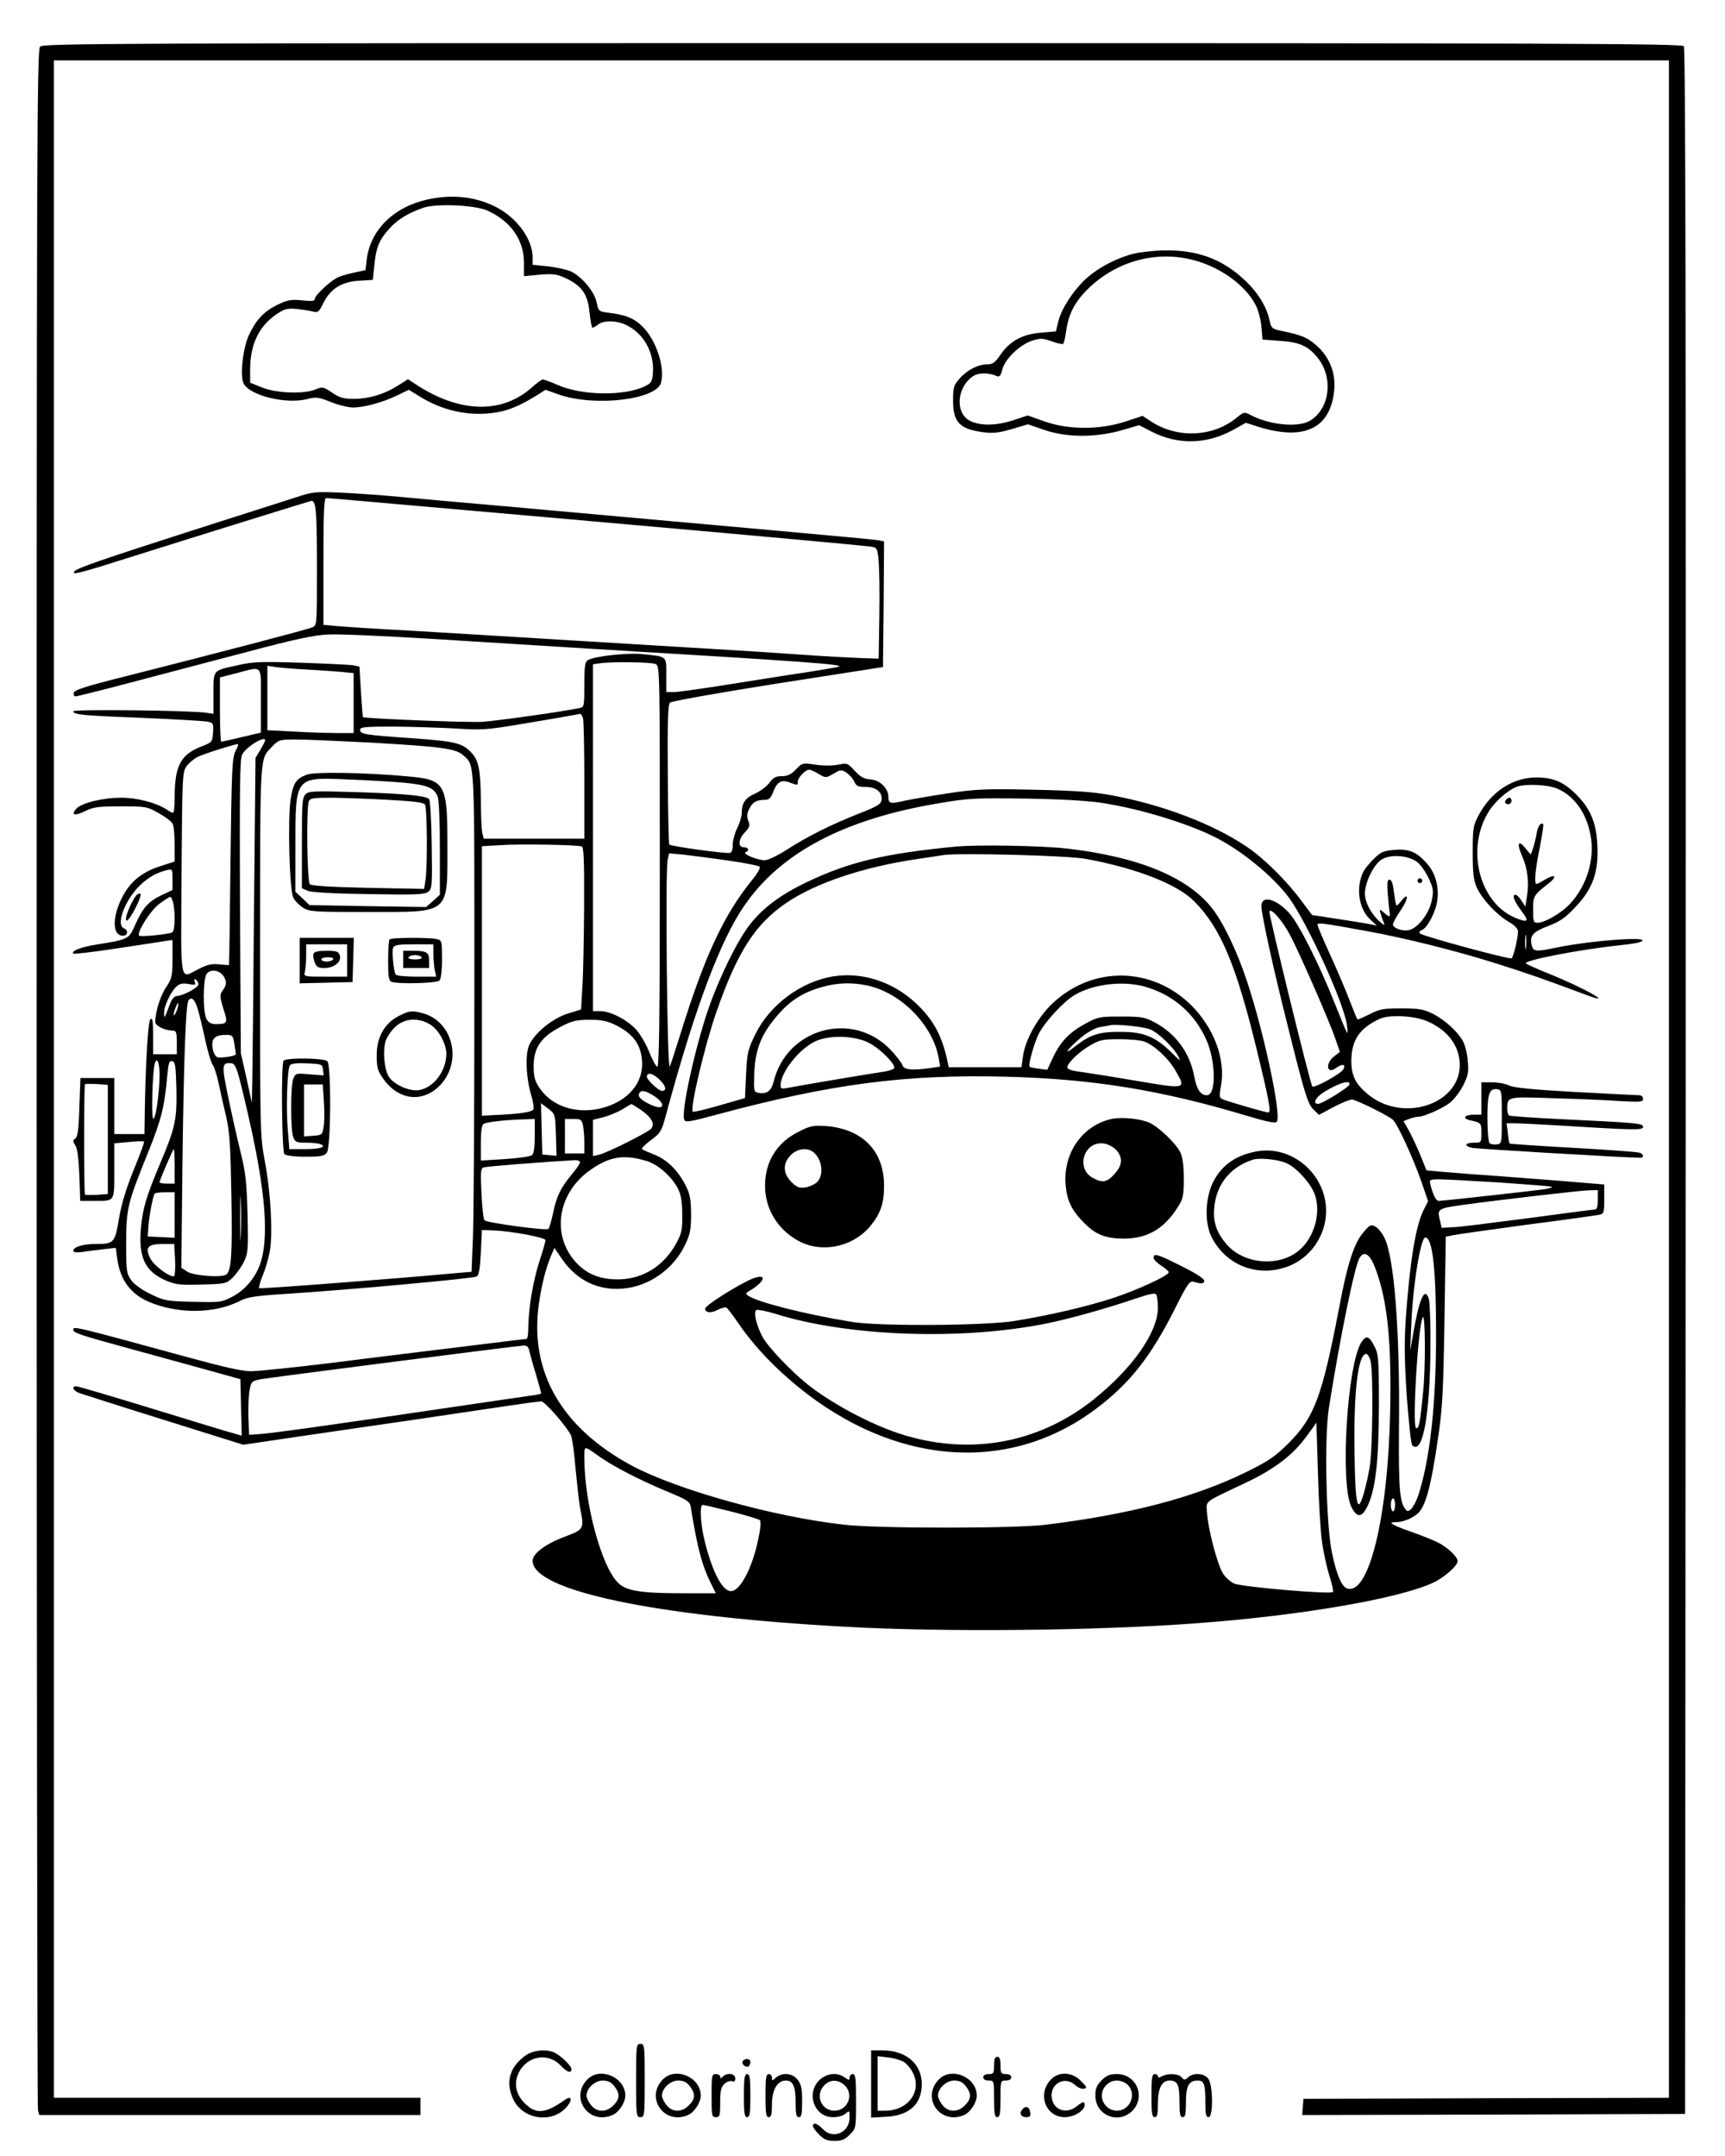 <?xml version="1.0" standalone="no"?>
<!DOCTYPE svg PUBLIC "-//W3C//DTD SVG 20010904//EN"
 "http://www.w3.org/TR/2001/REC-SVG-20010904/DTD/svg10.dtd">
<svg version="1.0" xmlns="http://www.w3.org/2000/svg"
 width="800pt" height="1000pt" viewBox="0 0 800 1000"
 preserveAspectRatio="xMidYMid meet">

<g transform="translate(0,1000) scale(0.1,-0.1)"
fill="#000000" stroke="none">
<path d="M186 9784 c-15 -14 -16 -462 -16 -4782 0 -2622 3 -4777 6 -4789 l6
-23 884 0 884 0 0 40 0 40 -850 0 -850 0 0 4725 0 4725 3745 0 3745 0 0 -4725
0 -4725 -847 -2 -848 -3 -3 -38 -3 -37 888 2 888 3 3 4789 c1 3532 -1 4792 -9
4802 -10 12 -628 14 -3810 14 -3439 0 -3799 -1 -3813 -16z"/>
<path d="M1984 9075 c-157 -34 -266 -141 -283 -277 l-6 -51 -55 -12 c-30 -6
-66 -17 -78 -24 -37 -20 -102 -82 -102 -97 0 -11 -13 -12 -60 -7 -51 5 -66 2
-114 -21 -63 -31 -99 -70 -132 -141 -28 -61 -42 -191 -24 -224 29 -56 197 -97
295 -72 42 11 53 9 110 -14 35 -14 81 -25 102 -25 51 0 136 23 203 55 l56 27
62 -38 c112 -66 241 -89 364 -63 51 11 105 36 175 80 l33 21 62 -22 c166 -58
454 -24 474 56 18 71 -22 193 -83 256 -40 41 -78 57 -157 67 -50 6 -50 7 -59
48 -10 52 -73 125 -124 146 -21 8 -68 18 -105 22 l-68 7 0 36 c-1 84 -73 182
-170 232 -95 48 -201 60 -316 35z m277 -52 c108 -49 169 -136 169 -242 l0 -62
73 7 c62 5 79 3 120 -16 76 -36 103 -75 111 -159 4 -39 10 -71 14 -71 4 0 16
7 26 15 28 21 90 19 135 -5 78 -39 126 -128 119 -220 -3 -40 -7 -47 -38 -62
-96 -46 -293 -43 -405 7 -32 14 -62 25 -68 25 -5 0 -27 -16 -48 -35 -138 -124
-330 -122 -531 6 l-46 30 -49 -31 c-62 -39 -132 -60 -203 -60 -46 0 -65 5
-100 29 -40 27 -45 28 -76 15 -54 -23 -183 -18 -249 9 l-55 22 0 61 c0 116 41
202 123 257 36 24 49 28 92 24 28 -3 62 -8 76 -12 24 -6 28 -2 49 40 32 65 84
98 165 103 l64 4 7 67 c8 83 22 118 70 171 39 43 89 73 159 97 63 20 238 12
296 -14z"/>
<path d="M5288 8829 c-72 -10 -169 -54 -234 -107 -62 -49 -128 -144 -145 -210
l-12 -49 -69 -6 c-86 -7 -145 -39 -188 -102 -25 -37 -37 -45 -61 -45 -43 0
-94 -26 -129 -66 -27 -31 -30 -41 -30 -102 0 -101 31 -133 142 -147 44 -6 72
-2 131 15 l74 22 76 -26 c104 -36 238 -36 358 -2 l82 24 56 -29 c121 -63 255
-61 378 6 l61 34 59 -19 c214 -66 336 -6 351 175 6 79 -23 150 -84 204 -41 36
-70 48 -169 68 -35 8 -40 12 -47 46 -14 66 -55 132 -120 192 -125 116 -274
154 -480 124z m246 -35 c124 -32 240 -115 289 -208 12 -22 24 -68 27 -101 l5
-60 80 -6 c92 -6 130 -23 174 -76 76 -92 60 -237 -33 -294 -53 -33 -186 -21
-274 25 -32 17 -33 16 -70 -14 -110 -88 -274 -94 -395 -14 l-38 25 -82 -27
c-120 -38 -260 -38 -372 1 l-79 28 -66 -22 c-77 -25 -146 -27 -195 -6 -77 32
-71 158 9 211 25 16 71 16 108 0 13 -6 19 0 27 32 14 50 84 116 141 133 36 11
48 10 87 -4 25 -9 49 -15 53 -12 4 2 10 28 14 57 12 85 42 142 111 207 131
122 310 169 479 125z"/>
<path d="M1375 7694 c-44 -14 -262 -84 -485 -155 -429 -138 -536 -175 -546
-190 -10 -17 22 -9 271 70 269 85 800 250 826 257 25 7 29 -40 29 -324 0 -252
0 -252 -22 -262 -23 -10 -432 -117 -878 -230 -172 -43 -226 -61 -228 -73 -2
-10 2 -17 8 -17 7 0 123 29 259 65 135 36 377 99 536 141 217 58 311 78 375
81 47 3 270 -7 495 -21 226 -14 559 -35 740 -46 976 -58 1162 -72 1135 -82 -8
-3 -78 -15 -155 -27 -77 -11 -238 -37 -358 -56 -119 -19 -233 -35 -252 -35
l-35 0 0 79 c0 90 6 85 -112 97 -67 7 -217 -9 -250 -27 -15 -8 -18 -24 -18
-114 0 -100 -1 -105 -22 -109 -80 -17 -386 -60 -453 -64 -65 -4 -545 15 -552
22 -1 1 -5 54 -9 118 l-7 116 -28 6 c-16 3 -124 8 -241 12 -184 6 -225 5 -293
-11 -120 -26 -115 -20 -115 -131 l0 -95 -32 5 c-73 11 -618 17 -618 7 0 -16
43 -20 328 -31 145 -6 277 -14 293 -17 28 -5 30 -8 27 -51 -3 -43 -4 -45 -53
-64 -98 -38 -125 -90 -125 -238 0 -39 -3 -70 -8 -70 -4 0 -16 6 -27 14 -48 32
-137 56 -212 56 -88 0 -184 -24 -209 -51 -27 -30 -8 -35 41 -11 39 19 62 22
165 22 116 0 122 -1 175 -31 31 -17 60 -39 65 -49 6 -10 10 -54 10 -97 l0 -79
-68 -22 c-84 -27 -139 -72 -176 -145 -47 -93 -45 -177 4 -177 23 0 27 25 5 34
-36 14 -3 114 61 186 38 42 86 72 137 84 27 6 27 6 27 -43 l0 -49 -55 -26
c-60 -30 -83 -57 -120 -140 -27 -62 -32 -64 -177 -87 -72 -11 -120 -30 -108
-42 3 -3 91 7 195 23 105 16 207 31 228 35 l37 5 0 -87 c0 -80 -3 -92 -29
-131 -27 -39 -51 -116 -51 -162 0 -18 44 -40 81 -40 16 0 19 -8 19 -55 l0 -55
-55 0 -55 0 0 87 c0 70 -3 85 -13 75 -11 -12 -23 -221 -26 -459 l-1 -73 -70 0
-70 0 0 130 0 130 -79 0 -78 0 -5 -136 c-3 -103 -8 -138 -19 -145 -12 -7 -12
-12 0 -31 10 -15 16 -62 19 -140 l4 -118 63 0 c99 0 95 -7 95 140 l0 127 67 6
c37 4 69 5 71 2 3 -2 -19 -60 -47 -129 -35 -86 -57 -157 -69 -227 -19 -115
-23 -119 -112 -119 -55 0 -100 -14 -100 -31 0 -8 14 -9 42 -6 24 4 68 9 99 13
l56 6 7 -52 c13 -96 62 -162 146 -198 136 -58 306 -56 425 5 32 17 73 23 215
32 273 17 863 71 880 80 11 6 16 34 20 112 l5 104 55 -2 c81 -3 240 -33 240
-45 0 -6 -13 -52 -30 -103 -29 -93 -50 -219 -50 -307 0 -27 -4 -48 -8 -48 -4
0 -134 -16 -287 -35 -154 -19 -427 -52 -606 -75 -179 -22 -352 -40 -385 -40
-41 0 -126 19 -279 61 -557 152 -545 149 -545 130 0 -13 37 -25 275 -90 121
-33 283 -78 360 -99 l140 -39 3 -131 3 -131 -38 11 c-21 5 -190 57 -376 114
-186 57 -345 104 -353 104 -24 0 -15 -20 13 -31 15 -5 192 -62 394 -125 l367
-115 278 41 c154 22 401 59 549 80 149 22 330 49 404 60 73 11 141 20 151 20
16 0 115 -112 138 -157 5 -10 15 -78 21 -152 7 -73 16 -156 21 -183 20 -101
20 -101 -72 -136 -88 -33 -148 -78 -148 -111 0 -138 560 -257 1445 -306 463
-26 1165 -19 1635 16 476 35 927 112 1092 186 52 23 118 80 118 102 0 20 -46
63 -88 85 -26 13 -83 36 -127 51 -90 32 -112 45 -73 45 36 0 78 17 106 43 33
31 59 126 88 326 24 157 27 217 33 566 l6 389 35 7 c19 4 175 26 345 49 171
22 320 43 333 46 20 4 22 10 22 72 l0 68 -217 18 c-120 9 -305 24 -412 31
-107 8 -195 16 -196 17 0 2 -14 35 -29 73 -16 39 -40 89 -53 113 l-24 42 26
10 c15 6 33 10 41 10 26 0 112 37 148 65 19 15 47 51 62 81 23 46 26 64 21
113 -2 32 -12 72 -21 89 -23 45 -83 100 -141 130 -43 21 -63 25 -145 25 -84 0
-101 -3 -148 -27 -30 -15 -55 -26 -57 -24 -2 2 -19 44 -38 93 -19 50 -60 145
-91 213 -31 68 -56 127 -56 133 0 11 27 7 220 -28 179 -32 420 -92 610 -152
142 -45 211 -69 415 -145 143 -54 -5 31 -175 99 -52 21 -99 42 -103 46 -17 14
255 66 438 85 39 4 79 10 90 14 77 30 -216 10 -386 -25 -96 -20 -108 -19 -115
9 -11 46 3 63 76 91 57 22 80 38 129 91 79 83 106 163 99 287 -5 99 -32 164
-91 225 -61 63 -109 85 -188 86 -112 1 -214 -65 -273 -178 -24 -45 -26 -59
-26 -170 0 -97 4 -129 19 -163 25 -54 91 -125 147 -158 28 -16 44 -33 44 -45
0 -31 -21 -119 -30 -125 -10 -6 -412 103 -424 115 -6 6 -3 12 8 16 26 10 66
87 72 140 8 66 -10 128 -52 173 -45 50 -81 65 -149 59 -46 -4 -62 -10 -91 -39
-20 -19 -42 -46 -50 -60 -37 -72 -24 -172 29 -222 l32 -30 -40 8 c-22 4 -89
15 -150 24 l-110 17 -48 64 c-68 93 -176 200 -257 254 -156 105 -388 193 -623
237 -86 16 -170 22 -362 26 -222 5 -266 3 -395 -16 -80 -12 -172 -28 -205 -35
-67 -16 -75 -14 -75 19 0 39 -41 78 -84 80 -29 2 -45 11 -72 40 -30 33 -37 37
-66 30 -40 -8 -79 -8 -136 1 -38 6 -45 3 -71 -25 -22 -23 -38 -31 -65 -31 -28
0 -40 -6 -58 -31 -12 -16 -41 -38 -64 -49 -47 -20 -64 -44 -64 -90 0 -17 -10
-50 -22 -73 -11 -23 -20 -57 -20 -75 1 -19 -4 -35 -12 -38 -14 -5 -274 30
-282 39 -3 2 -6 149 -7 325 -2 241 1 324 10 333 7 7 229 46 500 89 l488 76 3
292 2 291 -32 6 c-35 5 -585 55 -1773 161 -154 13 -350 31 -435 39 -85 8 -211
17 -280 20 -115 5 -131 4 -205 -21z m771 -59 c340 -30 698 -61 794 -70 503
-44 1069 -96 1097 -100 31 -5 32 -7 38 -68 3 -34 5 -150 3 -257 l-3 -195 -90
3 c-49 2 -180 9 -290 17 -110 8 -285 19 -390 25 -104 6 -401 24 -660 40 -258
16 -594 36 -745 45 -151 8 -303 18 -337 21 l-63 6 0 294 c0 237 3 294 13 294
8 0 292 -25 633 -55z m895 -715 c19 -10 19 -31 19 -941 0 -709 -3 -930 -12
-927 -6 2 -24 35 -39 73 -15 37 -43 83 -61 102 -43 45 -118 83 -163 83 l-35 0
0 804 0 805 28 4 c58 9 244 6 263 -3z m-1626 -25 c55 -3 128 -8 163 -11 l62
-6 0 -139 0 -139 -78 0 c-44 0 -134 3 -200 7 l-122 6 0 149 0 150 38 -6 c20
-3 82 -8 137 -11z m-205 -144 l0 -149 -89 -21 c-49 -12 -91 -21 -95 -21 -3 0
-6 67 -6 149 l0 149 78 20 c123 32 112 44 112 -127z m1494 -83 c3 -13 6 -143
6 -290 l0 -268 -234 0 -233 0 -7 31 c-3 17 -6 84 -6 148 -1 136 -10 184 -42
218 -44 47 -71 54 -277 69 -222 15 -241 19 -241 39 0 13 25 15 158 15 86 -1
216 -5 287 -9 120 -8 144 -6 305 21 145 24 223 38 271 47 4 0 9 -9 13 -21z
m-1474 -102 c0 -3 -10 -22 -22 -43 l-23 -38 -7 -700 c-3 -385 -7 -745 -8 -800
l-2 -100 -25 115 -26 115 -4 680 c-2 537 -1 685 10 705 18 36 107 90 107 66z
m500 -11 c314 -18 385 -27 418 -58 55 -50 52 3 52 -1085 0 -555 -3 -1077 -7
-1160 l-6 -151 -61 -5 c-289 -27 -920 -75 -924 -71 -3 3 4 29 16 58 12 28 27
79 33 112 15 82 5 272 -23 420 -22 119 -22 130 -22 980 1 932 -3 879 57 943
30 31 34 32 111 32 45 0 205 -7 356 -15z m-637 -37 c-16 -30 -19 -79 -24 -513
-3 -264 -6 -481 -7 -481 -1 -1 -21 1 -45 3 -34 4 -55 -1 -95 -21 -91 -46 -83
-87 -80 443 3 458 4 470 24 498 11 15 34 34 50 42 25 13 163 57 187 60 4 1 0
-14 -10 -31z m2704 -108 c33 -19 33 -19 68 1 33 20 37 20 61 5 14 -10 30 -28
36 -42 9 -20 18 -24 53 -24 48 0 79 -25 73 -61 -2 -19 -21 -30 -108 -64 -128
-51 -231 -102 -331 -166 -43 -28 -88 -49 -103 -49 -33 0 -106 30 -88 37 19 7
14 23 -8 23 -29 0 -26 38 5 70 22 23 24 31 15 54 -7 20 -6 34 5 55 16 31 33
41 72 41 19 0 28 8 40 40 18 45 38 55 77 40 35 -13 36 -13 36 5 0 18 35 55 53
55 6 0 27 -9 44 -20z m3428 -69 c80 -36 137 -119 153 -225 17 -105 -20 -224
-94 -305 -39 -44 -119 -91 -154 -91 -18 0 -20 6 -20 60 0 64 1 67 75 125 39
31 26 43 -18 16 -19 -11 -37 -21 -41 -21 -12 0 -6 68 15 169 11 57 18 105 16
108 -12 11 -26 -10 -32 -50 -4 -23 -12 -53 -17 -67 l-9 -24 -24 29 c-33 42
-42 24 -17 -33 26 -58 34 -122 24 -187 l-8 -50 -18 28 c-10 15 -22 27 -27 27
-18 0 -8 -28 26 -74 39 -50 32 -58 -28 -33 -172 73 -232 332 -116 503 29 42
82 88 121 104 40 16 150 11 193 -9z m-2108 -66 c171 -27 386 -92 516 -157 123
-61 271 -182 345 -282 84 -115 252 -482 268 -587 4 -24 4 -42 1 -39 -3 3 -28
63 -56 134 -74 187 -168 373 -213 422 -62 67 -128 83 -128 31 0 -37 54 -285
121 -551 79 -318 94 -368 122 -394 l24 -23 67 36 c36 19 75 35 86 35 18 0 160
-70 189 -93 20 -16 93 -174 132 -285 l32 -93 -21 -42 c-37 -76 -63 -235 -82
-497 -8 -114 -7 -193 4 -364 9 -121 20 -224 25 -229 49 -49 83 139 85 458 1
105 -3 203 -7 218 -18 64 -45 5 -72 -153 l-15 -85 5 116 c6 177 43 409 65 409
34 0 50 -146 50 -445 0 -312 -25 -558 -75 -727 -18 -65 -48 -109 -63 -93 -31
33 -36 92 -34 381 5 451 -22 794 -68 884 -11 22 -30 45 -42 51 -20 11 -26 8
-54 -26 -44 -49 -76 -149 -114 -353 -79 -411 -114 -506 -236 -628 -61 -60 -91
-81 -195 -132 -238 -117 -537 -196 -929 -244 -144 -18 -774 -18 -935 0 -325
36 -775 162 -985 274 -326 176 -475 435 -431 749 13 90 31 163 56 223 l16 38
37 -54 c68 -97 165 -144 278 -135 123 9 239 91 292 205 23 48 27 70 27 142 -1
72 -5 93 -28 137 -35 67 -88 118 -146 139 -25 10 -49 20 -53 24 -5 3 14 22 41
42 48 36 49 37 80 155 127 464 241 768 350 928 169 250 467 407 909 480 135
23 168 24 402 21 167 -3 290 -10 357 -21z m-2419 -201 c9 -2 12 -65 11 -271
-1 -147 -4 -317 -8 -377 l-6 -108 -61 -19 c-71 -22 -151 -87 -179 -144 -20
-43 -16 -151 8 -233 9 -29 14 -59 11 -67 -6 -13 -61 -22 -184 -27 l-55 -3 0
625 0 625 85 5 c85 6 354 2 378 -6z m677 -65 c77 -11 144 -24 148 -29 5 -4
-11 -33 -36 -63 -130 -160 -220 -353 -332 -715 -25 -80 -47 -147 -49 -149 -12
-12 -21 899 -10 957 l7 32 66 -6 c36 -4 129 -16 206 -27z m3204 -13 c16 -16
39 -50 50 -77 19 -42 20 -54 10 -100 -12 -57 -63 -123 -104 -133 -29 -7 -75 9
-75 26 0 7 16 37 36 66 36 52 39 88 4 45 -10 -13 -20 -23 -23 -23 -3 0 -8 27
-12 60 -5 41 -11 60 -21 60 -10 0 -12 -15 -8 -67 3 -38 7 -76 9 -85 2 -10 1
-18 -3 -18 -3 0 -14 8 -25 18 -19 16 -20 16 -15 -3 3 -11 9 -29 14 -40 7 -18
6 -19 -11 -5 -43 35 -75 93 -75 135 0 52 40 134 77 158 44 28 134 19 172 -17z
m-5775 -187 c10 -54 7 -129 -6 -134 -25 -10 -149 -21 -153 -15 -11 17 53 117
93 147 24 18 47 33 52 33 4 0 10 -14 14 -31z m5180 -148 c45 -86 180 -395 208
-476 l22 -64 -27 -21 c-41 -32 -35 -84 7 -55 31 23 49 20 36 -5 -11 -20 -135
-89 -144 -79 -9 9 -204 804 -199 812 9 16 61 -44 97 -112z m1093 -58 c-2 -16
-4 -3 -4 27 0 30 2 43 4 28 2 -16 2 -40 0 -55z m-6038 -134 c14 -26 12 -39
-11 -70 -9 -13 -7 -30 8 -78 22 -66 20 -71 -36 -71 -20 0 -33 7 -42 23 -18 32
-17 189 1 211 20 24 62 16 80 -15z m-119 -35 c0 -15 -72 -53 -101 -54 -9 0
-22 -14 -29 -32 -27 -72 -29 -76 -29 -48 -1 33 31 100 57 124 16 14 30 17 56
12 31 -6 35 -5 29 10 -4 12 -3 15 5 10 7 -4 12 -14 12 -22z m-3 -114 c7 -23
23 -88 35 -144 12 -56 28 -108 35 -116 7 -9 19 -47 27 -85 8 -39 24 -108 35
-155 16 -70 20 -135 24 -360 5 -279 0 -355 -24 -372 -23 -15 -152 -5 -181 14
l-27 18 5 472 c6 484 15 746 28 767 13 21 30 6 43 -39z m-96 -4 c-14 -36 -22
-33 -9 5 6 16 12 28 14 26 3 -2 0 -16 -5 -31z m5801 -54 c93 -41 147 -114 148
-200 1 -187 -270 -272 -429 -135 -56 47 -74 86 -74 153 1 97 39 152 133 195
46 20 162 14 222 -13z m-3762 -19 c74 -38 110 -85 117 -156 11 -103 -57 -189
-176 -224 -118 -34 -237 1 -297 88 -24 36 -29 52 -29 105 0 84 35 135 124 181
54 28 73 33 135 33 59 0 82 -5 126 -27z m-1773 -85 c3 -24 7 -45 7 -48 2 -7
-68 -19 -85 -14 -10 3 -19 20 -23 42 -7 44 10 62 61 62 31 0 33 -2 40 -42z
m-347 -143 c0 -89 -21 -226 -31 -200 -7 20 -2 198 7 243 9 46 24 20 24 -43z
m78 -60 c3 -148 -5 -185 -73 -346 -66 -156 -83 -214 -91 -300 -13 -140 17
-206 117 -249 45 -19 66 -21 165 -18 109 3 114 4 143 32 17 17 40 49 52 73 19
40 21 56 17 221 -4 150 -9 194 -32 287 -15 61 -41 175 -57 254 -32 152 -31
165 16 159 16 -3 25 -24 52 -138 99 -406 124 -644 83 -782 -20 -67 -71 -130
-130 -161 -54 -28 -58 -28 -185 -25 -124 3 -134 5 -197 36 -40 19 -77 46 -90
65 -21 30 -23 42 -23 172 1 163 6 182 101 418 63 156 76 209 90 360 5 56 9 68
22 65 15 -3 17 -21 20 -123z m2243 35 c28 -27 32 -50 9 -50 -15 0 -70 51 -70
66 0 23 30 16 61 -16z m-2561 -275 l0 -253 -51 -4 c-28 -1 -53 -1 -55 1 -5 6
-5 506 0 512 2 2 27 2 55 1 l51 -4 0 -253z m5758 254 c-5 -14 -127 -89 -145
-89 -27 0 -12 31 28 55 66 42 125 59 117 34z m-3230 -49 c62 -38 56 -74 -8
-45 -46 21 -65 39 -55 55 9 15 26 12 63 -10z m-450 -184 l3 -97 -33 3 -33 3
-3 119 -3 119 33 -25 c33 -25 33 -26 36 -122z m397 114 c47 -33 63 -63 45 -85
-14 -17 -204 -112 -242 -121 l-28 -6 0 84 0 84 48 12 c26 7 65 23 87 36 22 13
41 25 43 25 2 1 23 -13 47 -29z m-495 -119 c0 -51 -4 -82 -13 -89 -7 -6 -63
-14 -125 -18 l-112 -7 0 81 c0 54 4 84 13 89 13 9 102 19 185 21 l52 2 0 -79z
m224 48 c3 -17 6 -53 6 -80 l0 -49 -45 0 -45 0 0 80 0 80 39 0 c35 0 39 -3 45
-31z m-1894 -189 l0 -80 -35 0 c-19 0 -35 3 -35 6 0 10 62 154 66 154 2 0 4
-36 4 -80z m2192 24 c54 -18 115 -73 143 -129 14 -29 19 -62 19 -120 1 -70 -3
-87 -29 -134 -57 -103 -153 -163 -265 -165 -85 -1 -147 23 -198 78 -117 127
-87 324 68 431 89 62 156 72 262 39z m-312 -5 c0 -6 -17 -31 -39 -57 -51 -62
-70 -100 -86 -179 -8 -36 -17 -69 -22 -73 -9 -9 -284 28 -296 40 -5 4 -11 60
-14 124 -5 97 -4 116 9 121 12 5 269 25 426 34 12 0 22 -4 22 -10z m4269 -94
c129 -9 237 -17 239 -20 2 -2 -11 -6 -29 -10 -37 -6 -476 -55 -497 -55 -12 0
-26 27 -38 75 -6 24 -4 25 42 25 27 0 154 -7 283 -15z m-5842 -247 c-1 -46 -3
-9 -3 82 0 91 2 128 3 83 2 -46 2 -120 0 -165z m6293 167 c0 -31 -4 -45 -13
-45 -7 0 -146 -18 -308 -40 -162 -21 -318 -41 -348 -42 l-55 -3 -9 39 c-12 48
-7 51 97 66 165 23 552 68 594 69 l42 1 0 -45z m-6600 -70 l0 -106 -62 3 -63
3 3 45 c3 44 20 138 29 153 2 4 24 7 49 7 l44 0 0 -105z m2 -210 c2 -41 -1
-75 -6 -75 -27 0 -95 53 -110 85 -24 50 -10 65 59 65 l53 0 4 -75z m5567 -39
c56 -151 75 -338 68 -666 -10 -491 -100 -855 -201 -817 -24 9 -47 63 -68 161
-28 127 -37 537 -15 676 52 328 120 663 143 697 22 34 48 15 73 -51z m221
-571 c-14 -146 -20 -176 -33 -168 -18 11 9 468 31 513 12 25 14 -228 2 -345z
m-4145 188 c4 -16 17 -65 31 -109 13 -45 24 -84 24 -87 0 -2 -21 -7 -47 -10
-27 -4 -140 -20 -253 -37 -643 -95 -939 -137 -1010 -142 l-45 -3 -3 85 c-1 47
1 103 6 125 7 38 11 40 52 48 51 9 1183 154 1217 156 17 1 24 -6 28 -26z
m3675 -878 c7 -49 22 -122 35 -162 12 -40 20 -74 17 -77 -11 -12 -420 23 -458
39 -17 7 -41 29 -53 48 -26 43 -69 207 -73 279 -3 60 -24 44 182 142 134 64
217 128 280 215 l45 62 7 -228 c3 -125 12 -268 18 -318z m-3350 389 c67 -47
181 -106 307 -159 106 -44 113 -49 117 -78 31 -192 53 -272 95 -355 l21 -42
-152 0 c-195 0 -262 11 -300 47 -78 74 -158 369 -158 581 0 59 -4 58 70 6z
m3690 -224 c0 -16 -4 -30 -10 -30 -5 0 -10 14 -10 30 0 17 5 30 10 30 6 0 10
-13 10 -30z m-3078 -31 c67 -17 127 -35 132 -40 6 -5 3 -41 -8 -91 -28 -133
-84 -238 -126 -238 -39 0 -84 84 -120 224 -21 82 -27 176 -11 176 5 0 65 -14
133 -31z"/>
<path d="M1423 6407 c-50 -19 -63 -38 -75 -113 -14 -93 -6 -420 12 -457 7 -15
28 -36 45 -47 30 -19 51 -20 306 -20 379 0 364 -13 364 310 0 287 -10 304
-185 319 -194 18 -432 22 -467 8z m446 -37 c112 -10 146 -24 161 -66 6 -14 10
-122 10 -240 l0 -214 -32 -29 -32 -28 -270 4 -271 5 -32 31 -33 31 0 213 c0
320 -2 318 235 308 88 -3 207 -10 264 -15z"/>
<path d="M1417 6316 c-15 -15 -17 -42 -17 -227 l0 -209 28 -12 c17 -7 123 -13
282 -15 216 -4 258 -2 275 10 19 15 20 25 17 218 -1 112 -7 208 -12 213 -15
15 -114 25 -340 32 -196 6 -217 5 -233 -10z m387 -26 c113 -6 161 -12 167 -22
10 -15 12 -295 2 -352 l-6 -39 -259 5 c-178 4 -263 9 -271 17 -13 13 -17 353
-5 384 6 15 21 17 110 17 57 -1 175 -5 262 -10z"/>
<path d="M1390 5545 l0 -106 123 3 122 3 3 103 3 102 -126 0 -125 0 0 -105z
m220 0 l0 -75 -101 0 c-100 0 -101 0 -95 23 3 12 6 46 6 75 l0 52 95 0 95 0 0
-75z"/>
<path d="M1454 5577 c-3 -8 0 -26 5 -40 9 -22 17 -27 45 -27 45 0 81 29 72 58
-6 19 -15 22 -62 22 -36 0 -56 -4 -60 -13z m91 -27 c-3 -5 -17 -10 -31 -10
-13 0 -24 5 -24 10 0 6 14 10 31 10 17 0 28 -4 24 -10z"/>
<path d="M1807 5643 c-4 -3 -7 -48 -7 -99 0 -75 3 -93 16 -98 30 -11 209 -7
222 6 7 7 12 45 12 99 0 81 -1 87 -22 93 -31 8 -213 8 -221 -1z m203 -67 c0
-24 3 -58 6 -75 l7 -31 -91 0 c-50 0 -94 4 -97 10 -10 15 -18 107 -12 124 5
13 24 16 97 16 l90 0 0 -44z"/>
<path d="M1870 5550 l0 -40 60 0 60 0 0 34 c0 39 -11 46 -76 46 l-44 0 0 -40z
m85 10 c4 -6 -8 -10 -30 -10 -22 0 -34 4 -30 10 3 6 17 10 30 10 13 0 27 -4
30 -10z"/>
<path d="M1850 5288 c-67 -34 -104 -100 -103 -185 0 -55 5 -71 30 -106 73
-104 190 -114 270 -24 97 111 51 289 -85 327 -52 14 -62 13 -112 -12z m140
-37 c42 -22 80 -90 80 -140 -1 -78 -57 -154 -125 -167 -43 -8 -117 24 -141 61
-22 34 -30 122 -15 168 7 20 28 50 47 67 42 36 100 41 154 11z"/>
<path d="M1315 5080 c-12 -20 -8 -421 4 -433 7 -7 46 -12 97 -12 73 0 88 3
100 19 19 26 21 405 2 424 -15 15 -194 17 -203 2z m183 -41 l3 -27 -65 5 c-64
6 -66 5 -76 -21 -13 -35 -13 -236 0 -270 8 -23 15 -26 59 -26 27 0 56 -3 65
-6 34 -13 2 -24 -69 -24 l-73 0 -7 85 c-9 99 -3 284 9 303 5 9 29 12 79 10 69
-3 72 -4 75 -29z m4 -146 c3 -43 3 -96 -1 -118 -6 -39 -8 -40 -49 -43 l-42 -3
0 120 0 121 44 0 43 0 5 -77z"/>
<path d="M6987 6293 c-12 -11 -8 -23 8 -23 8 0 15 7 15 15 0 16 -12 20 -23 8z"/>
<path d="M4430 6073 c-324 -31 -492 -71 -685 -163 -125 -59 -210 -123 -271
-203 -57 -75 -140 -245 -189 -387 -61 -178 -127 -476 -112 -513 5 -14 25 -11
154 24 528 142 875 187 1338 175 402 -10 721 -62 1120 -182 90 -27 128 -35
136 -27 24 24 -58 412 -138 652 -43 132 -109 271 -160 336 -113 146 -342 241
-674 279 -120 14 -416 19 -519 9z m608 -57 c235 -44 422 -117 501 -197 122
-123 194 -294 291 -694 56 -230 66 -285 52 -285 -12 0 -167 45 -203 58 -26 10
-26 11 -16 68 21 122 -33 265 -137 370 -183 182 -460 186 -647 8 -68 -66 -125
-168 -135 -245 l-7 -49 -168 0 -169 0 -6 28 c-26 121 -67 196 -152 274 -107
97 -248 141 -380 119 -149 -25 -292 -132 -359 -268 -34 -70 -38 -84 -43 -186
l-5 -110 -118 -34 c-65 -19 -121 -32 -124 -29 -14 14 55 306 109 461 98 281
180 409 326 508 136 92 357 166 602 202 52 8 109 16 125 19 72 11 582 -2 663
-18z m-1016 -587 c157 -33 306 -185 332 -340 l6 -36 -46 -7 c-88 -12 -122 -8
-129 14 -4 12 -30 45 -58 74 -175 179 -476 97 -538 -147 -12 -49 -33 -64 -76
-55 -16 3 -18 13 -15 86 3 101 27 171 85 245 71 91 133 133 237 161 67 18 132
20 202 5z m1297 -8 c125 -39 218 -120 273 -238 47 -100 50 -263 5 -263 -29 0
-47 27 -58 85 -20 111 -86 201 -184 253 -45 24 -60 27 -155 27 -100 0 -108 -1
-168 -34 -74 -40 -116 -85 -150 -159 l-25 -54 -39 5 c-22 3 -41 7 -43 9 -8 7
22 114 43 154 29 56 115 149 166 179 90 53 232 68 335 36z m16 -196 c37 -15
109 -84 129 -124 14 -26 9 -23 -31 17 -72 72 -129 96 -233 96 -101 1 -143 -12
-212 -66 -64 -51 -40 -15 27 41 29 24 64 43 85 47 19 3 42 7 50 9 28 6 155 -7
185 -20z m-1307 -61 c52 -26 125 -99 119 -118 -2 -6 -30 -15 -63 -19 -67 -10
-382 -63 -431 -73 -28 -5 -33 -4 -33 12 1 62 87 170 163 205 65 29 179 26 245
-7z m1279 5 c46 -17 112 -78 143 -132 52 -91 56 -90 -192 -48 -95 16 -195 32
-223 36 -64 8 -85 14 -85 25 0 19 56 73 104 100 46 27 60 30 138 30 48 0 99
-5 115 -11z"/>
<path d="M5160 4811 c-138 -28 -230 -157 -218 -306 6 -71 26 -115 77 -168 58
-62 104 -81 191 -82 110 0 187 44 251 144 26 41 29 53 29 134 0 61 -5 100 -16
122 -20 42 -104 122 -147 139 -42 18 -123 25 -167 17z m18 -146 c30 -36 28
-68 -9 -110 -34 -38 -55 -43 -98 -20 -85 43 -45 175 49 161 20 -3 44 -16 58
-31z"/>
<path d="M3702 4750 c-99 -50 -153 -137 -154 -247 -1 -108 57 -205 154 -258
105 -58 246 -31 328 61 52 60 70 109 70 194 0 161 -99 263 -268 277 -61 4 -73
2 -130 -27z m69 -93 c40 -31 51 -100 22 -136 -10 -12 -35 -24 -55 -28 -32 -5
-41 -1 -68 25 -39 40 -41 85 -3 124 29 30 75 37 104 15z"/>
<path d="M5825 4659 c-96 -18 -162 -66 -200 -144 -36 -74 -39 -188 -6 -253 66
-129 207 -186 346 -139 109 37 185 144 185 260 0 172 -160 308 -325 276z m139
-53 c46 -19 112 -91 132 -142 31 -81 4 -193 -63 -256 -90 -86 -260 -76 -344
20 -40 46 -59 91 -59 142 0 122 66 214 180 251 31 10 113 2 154 -15z"/>
<path d="M5350 4166 c0 -8 16 -24 35 -36 19 -12 35 -26 35 -31 0 -16 -151 -85
-265 -122 -123 -39 -285 -77 -450 -104 -137 -22 -621 -25 -750 -5 -216 35
-439 91 -485 122 -13 9 -13 12 3 21 89 52 84 93 -6 48 -85 -43 -197 -116 -197
-129 0 -19 28 -22 59 -5 18 9 36 13 40 10 5 -3 28 -33 52 -68 61 -90 142 -180
236 -262 457 -399 1007 -454 1425 -140 156 117 254 241 365 461 59 118 70 134
88 129 37 -11 50 -10 50 5 0 9 -42 36 -105 67 -111 56 -130 62 -130 39z m20
-231 c0 -114 -118 -282 -298 -426 -258 -206 -581 -263 -902 -158 -139 46 -314
140 -425 228 -76 61 -183 173 -208 219 -29 54 -44 117 -29 126 6 3 46 -5 89
-18 333 -105 863 -124 1254 -45 110 22 277 69 419 117 59 20 87 26 92 18 4 -6
8 -33 8 -61z"/>
<path d="M6576 5921 c-4 -5 -2 -12 3 -15 5 -4 12 -2 15 3 4 5 2 12 -3 15 -5 4
-12 2 -15 -3z"/>
<path d="M6314 3775 c-66 -101 -100 -655 -47 -764 25 -50 47 -51 72 -3 40 78
55 208 56 467 0 221 -2 243 -20 279 -25 50 -39 54 -61 21z m43 -92 c12 -57 9
-408 -5 -488 -6 -38 -19 -94 -28 -124 -28 -97 -39 -53 -42 187 -5 285 16 462
54 462 7 0 17 -16 21 -37z"/>
<path d="M632 5847 c-27 -34 -59 -117 -44 -117 14 0 74 118 63 124 -5 3 -13 0
-19 -7z"/>
<path d="M6870 4905 l0 -75 -34 0 c-44 0 -56 -17 -19 -26 52 -11 53 -12 53
-59 0 -45 0 -45 -35 -45 -42 0 -47 -16 -7 -24 21 -5 720 -46 780 -46 17 0 15
17 -3 23 -8 4 -146 14 -307 23 -161 9 -295 18 -297 20 -2 2 -6 23 -8 49 l-6
45 34 0 c19 0 104 -4 189 -9 370 -23 410 -24 410 -8 0 17 -22 19 -399 37 -118
6 -218 13 -222 16 -5 3 -9 17 -9 32 0 56 0 56 219 48 111 -3 249 -9 306 -13
94 -5 105 -4 105 10 0 10 -8 17 -17 17 -10 0 -143 7 -296 15 -202 11 -287 20
-307 30 -16 8 -52 15 -80 15 l-50 0 0 -75z m95 -85 c0 -124 0 -125 -24 -128
-13 -2 -28 1 -33 6 -5 5 -10 58 -10 116 0 114 9 139 46 134 20 -3 21 -9 21
-128z"/>
<path d="M2950 350 c0 -163 1 -170 20 -170 19 0 20 7 20 170 0 163 -1 170 -20
170 -19 0 -20 -7 -20 -170z"/>
<path d="M2440 468 c-72 -50 -95 -116 -65 -193 42 -110 195 -131 262 -36 18
26 9 40 -15 23 -91 -65 -136 -70 -187 -19 -44 44 -53 93 -29 144 39 78 136 95
195 32 29 -31 49 -37 49 -16 0 15 -45 59 -77 76 -36 18 -97 13 -133 -11z"/>
<path d="M4040 334 l0 -156 70 4 c108 6 165 59 165 152 -1 94 -72 155 -182
156 l-53 0 0 -156z m154 101 c13 -9 32 -32 41 -52 41 -85 -25 -173 -130 -173
l-35 0 0 126 0 127 50 -6 c27 -3 60 -13 74 -22z"/>
<path d="M4610 420 c0 -36 -2 -40 -25 -40 -16 0 -25 -6 -25 -15 0 -9 9 -15 25
-15 25 0 25 -1 25 -85 0 -69 3 -85 15 -85 12 0 15 16 15 85 0 84 0 85 25 85
16 0 25 6 25 15 0 9 -9 15 -25 15 -22 0 -25 4 -25 40 0 29 -4 40 -15 40 -11 0
-15 -11 -15 -40z"/>
<path d="M3444 439 c-7 -12 15 -31 28 -23 4 3 8 12 8 20 0 17 -26 19 -36 3z"/>
<path d="M2725 356 c-86 -86 7 -216 118 -165 28 13 57 58 57 89 0 85 -116 135
-175 76z m124 -32 c27 -35 26 -59 -4 -89 -33 -34 -77 -33 -104 1 -12 15 -21
34 -21 44 0 34 39 70 75 70 24 0 39 -7 54 -26z"/>
<path d="M3075 356 c-86 -86 7 -216 118 -165 28 13 57 58 57 89 0 85 -116 135
-175 76z m124 -32 c27 -35 26 -59 -4 -89 -33 -34 -77 -33 -104 1 -12 15 -21
34 -21 44 0 34 39 70 75 70 24 0 39 -7 54 -26z"/>
<path d="M3300 280 c0 -93 1 -100 20 -100 18 0 20 7 20 68 0 56 4 72 20 87 10
9 26 15 35 12 10 -5 15 0 15 13 0 23 -38 28 -58 8 -9 -9 -12 -9 -12 0 0 7 -9
12 -20 12 -19 0 -20 -7 -20 -100z"/>
<path d="M3450 280 c0 -82 3 -100 15 -100 12 0 15 18 15 100 0 82 -3 100 -15
100 -12 0 -15 -18 -15 -100z"/>
<path d="M3550 280 c0 -82 3 -100 15 -100 12 0 15 13 15 59 0 68 25 111 65
111 33 0 45 -27 45 -104 0 -52 3 -66 15 -66 12 0 15 15 15 74 0 59 -4 78 -21
100 -24 31 -72 35 -101 9 -17 -15 -18 -15 -18 0 0 10 -7 17 -15 17 -12 0 -15
-18 -15 -100z"/>
<path d="M3799 351 c-62 -62 -22 -171 64 -171 24 0 48 7 59 17 17 15 18 14 18
-19 0 -70 -78 -103 -124 -53 -24 26 -46 33 -46 14 0 -6 13 -24 29 -40 23 -23
38 -29 71 -29 33 0 48 6 71 29 29 29 29 30 29 155 0 105 -2 126 -15 126 -8 0
-15 -7 -15 -16 0 -14 -2 -14 -22 0 -36 26 -85 20 -119 -13z m118 -23 c45 -42
15 -118 -47 -118 -61 0 -91 72 -48 117 27 29 65 29 95 1z"/>
<path d="M4355 356 c-86 -86 7 -216 118 -165 28 13 57 58 57 89 0 85 -116 135
-175 76z m124 -32 c27 -35 26 -59 -4 -89 -33 -34 -77 -33 -104 1 -12 15 -21
34 -21 44 0 34 39 70 75 70 24 0 39 -7 54 -26z"/>
<path d="M4875 356 c-66 -66 -27 -176 63 -176 42 0 92 30 92 56 0 19 -7 18
-37 -6 -52 -41 -116 -13 -116 52 0 59 66 88 109 47 12 -11 30 -19 41 -17 16 3
14 8 -14 36 -41 42 -101 45 -138 8z"/>
<path d="M5109 351 c-23 -23 -29 -38 -29 -71 0 -91 106 -135 171 -71 64 65 20
171 -71 171 -33 0 -48 -6 -71 -29z m121 -21 c43 -43 11 -120 -50 -120 -38 0
-70 32 -70 70 0 38 32 70 70 70 17 0 39 -9 50 -20z"/>
<path d="M5340 280 c0 -82 3 -100 15 -100 12 0 15 14 15 63 0 71 18 107 54
107 37 0 46 -19 46 -97 0 -58 3 -73 15 -73 12 0 15 14 15 69 0 76 13 101 55
101 29 0 35 -16 35 -101 0 -55 3 -69 15 -69 22 0 21 147 -1 178 -18 26 -69 30
-94 7 -15 -14 -18 -14 -30 0 -14 17 -62 20 -91 5 -13 -7 -19 -7 -19 0 0 5 -7
10 -15 10 -12 0 -15 -18 -15 -100z"/>
<path d="M4741 216 c-16 -19 -6 -36 20 -36 15 0 20 6 17 22 -4 27 -21 33 -37
14z"/>
</g>
</svg>
